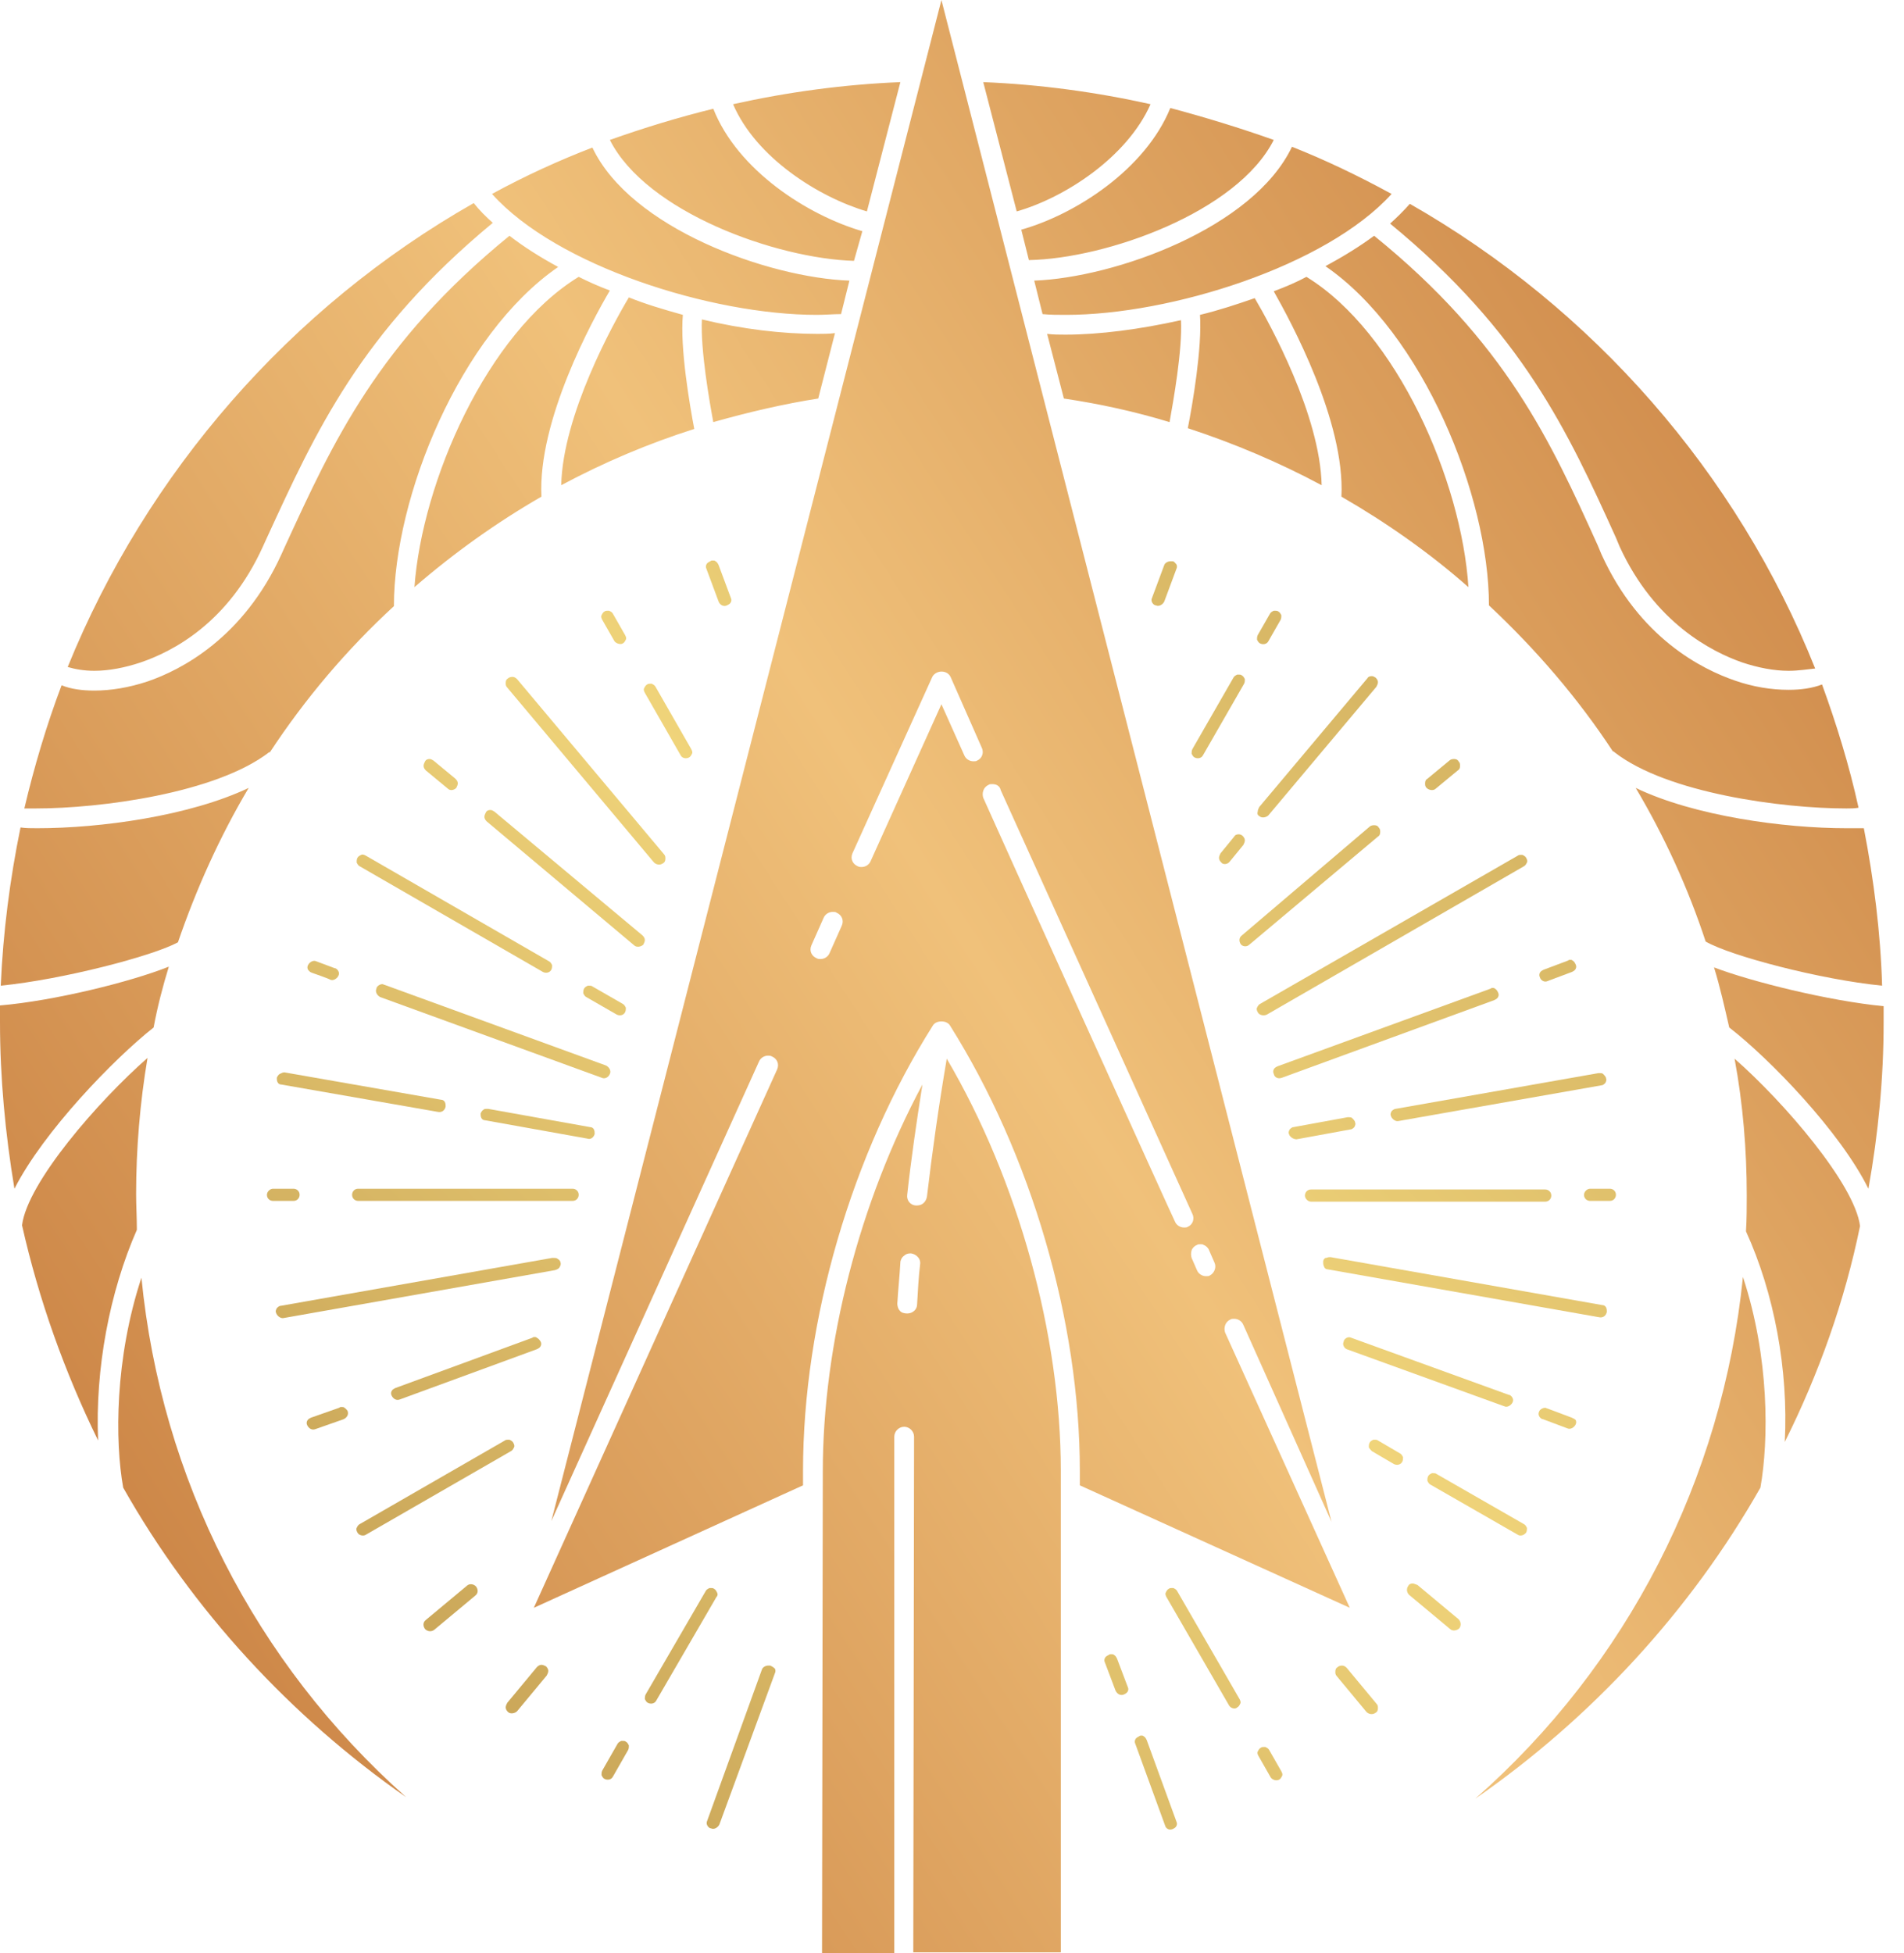 <svg width="78" height="80" viewBox="0 0 78 80" fill="none" xmlns="http://www.w3.org/2000/svg">
<g clip-path="url(#clip0_9_29)">
<path d="M33.676 80L33.707 60.28C33.707 55.047 35.203 49.252 37.788 44.424C37.539 46.013 37.321 47.508 37.165 48.941C37.134 49.159 37.29 49.377 37.539 49.377H37.57C37.788 49.377 37.944 49.221 37.975 49.003C38.193 47.165 38.442 45.389 38.785 43.364C41.713 48.349 43.458 54.673 43.458 60.249V79.969H37.414L37.446 58.847C37.446 58.629 37.259 58.442 37.041 58.442C36.822 58.442 36.636 58.629 36.636 58.847V80H33.676ZM37.29 51.34C37.196 51.34 37.103 51.371 37.041 51.433C36.947 51.495 36.885 51.62 36.885 51.713C36.854 52.274 36.791 52.835 36.76 53.396C36.76 53.489 36.791 53.614 36.854 53.676C36.916 53.77 37.041 53.801 37.165 53.801C37.383 53.801 37.57 53.645 37.57 53.427C37.601 52.866 37.632 52.305 37.695 51.776C37.726 51.558 37.539 51.371 37.321 51.34H37.29ZM60.436 73.676C66.667 68.193 70.561 60.592 71.402 52.305C72.492 55.608 72.461 59.003 72.118 60.935C69.252 65.981 65.203 70.374 60.436 73.676ZM16.636 73.614C11.9 70.311 7.882 65.95 5.047 60.935C4.704 59.034 4.704 55.639 5.794 52.337C6.604 60.561 10.436 68.1 16.636 73.614ZM31.838 43.801C31.931 43.583 31.838 43.364 31.62 43.271C31.558 43.24 31.526 43.24 31.464 43.24C31.308 43.24 31.153 43.333 31.09 43.489L22.586 62.305L38.567 0L54.548 62.337L50.935 54.268C50.872 54.112 50.717 54.019 50.561 54.019C50.498 54.019 50.436 54.019 50.405 54.05C50.187 54.143 50.125 54.392 50.187 54.579L55.296 65.857L44.237 60.841V60.249C44.237 54.112 42.243 47.29 38.91 41.994C38.847 41.9 38.723 41.838 38.567 41.838C38.411 41.838 38.287 41.9 38.224 41.994C34.891 47.259 32.897 54.081 32.897 60.249V60.841L21.869 65.857L31.838 43.801ZM49.19 50.966C49.128 50.966 49.065 50.966 49.034 50.997C48.941 51.028 48.847 51.121 48.816 51.215C48.785 51.308 48.785 51.433 48.816 51.526L49.034 52.025C49.097 52.181 49.252 52.274 49.408 52.274C49.47 52.274 49.533 52.274 49.564 52.243C49.751 52.15 49.844 51.9 49.751 51.713L49.533 51.215C49.502 51.121 49.408 51.028 49.315 50.997C49.283 50.966 49.221 50.966 49.19 50.966ZM40.654 32.118C40.592 32.118 40.53 32.118 40.498 32.15C40.28 32.243 40.218 32.492 40.28 32.679C40.592 33.396 48.1 50 48.131 50.031C48.193 50.187 48.349 50.28 48.505 50.28C48.567 50.28 48.629 50.28 48.66 50.249C48.879 50.156 48.941 49.907 48.847 49.72L40.997 32.368C40.966 32.212 40.841 32.118 40.654 32.118ZM34.112 37.352C33.956 37.352 33.801 37.446 33.738 37.601L33.24 38.723C33.146 38.941 33.24 39.159 33.458 39.252C33.52 39.283 33.551 39.283 33.614 39.283C33.77 39.283 33.925 39.19 33.987 39.034L34.486 37.913C34.579 37.695 34.486 37.477 34.268 37.383C34.237 37.352 34.175 37.352 34.112 37.352ZM38.567 27.508C38.411 27.508 38.255 27.601 38.193 27.726L34.922 34.953C34.829 35.171 34.922 35.389 35.14 35.483C35.203 35.514 35.234 35.514 35.296 35.514C35.452 35.514 35.608 35.421 35.67 35.265L38.567 28.847L39.502 30.935C39.564 31.09 39.72 31.184 39.875 31.184C39.938 31.184 40 31.184 40.031 31.153C40.249 31.059 40.312 30.81 40.218 30.623L38.941 27.726C38.879 27.601 38.754 27.508 38.567 27.508ZM73.115 59.065C73.271 56.106 72.679 52.959 71.526 50.436C71.558 49.938 71.558 49.439 71.558 48.972C71.558 47.103 71.402 45.203 71.059 43.364C73.084 45.14 75.981 48.505 76.199 50.218C75.576 53.271 74.517 56.262 73.115 59.065ZM4.019 59.003C2.648 56.199 1.589 53.24 0.903 50.187C1.121 48.442 4.019 45.109 6.044 43.333C5.732 45.171 5.576 47.072 5.576 48.91C5.576 49.377 5.607 49.875 5.607 50.374C4.486 52.928 3.894 56.075 4.019 59.003ZM0.592 48.692C0.218 46.449 0 44.143 0 41.869C0 41.745 0 41.62 0 41.526V41.433V41.402V41.371V41.184C2.212 40.997 5.358 40.218 6.916 39.595C6.667 40.405 6.449 41.246 6.293 42.087C4.673 43.364 1.776 46.355 0.592 48.692ZM76.542 48.692C75.389 46.355 72.492 43.364 70.841 42.087C70.654 41.277 70.467 40.436 70.218 39.626C71.776 40.218 74.922 40.997 77.165 41.215V41.402C77.165 41.558 77.165 41.713 77.165 41.9C77.165 44.143 76.947 46.449 76.542 48.692ZM0.031 40.374C0.125 38.193 0.405 36.013 0.841 33.894C1.059 33.925 1.277 33.925 1.526 33.925C4.112 33.925 7.757 33.427 10.187 32.274C9.003 34.268 8.037 36.417 7.29 38.598C6.262 39.159 2.555 40.125 0.031 40.374ZM77.103 40.374C74.579 40.125 70.903 39.159 69.875 38.567C69.159 36.386 68.193 34.268 67.009 32.274C69.408 33.427 73.084 33.925 75.639 33.925C75.888 33.925 76.106 33.925 76.355 33.925C76.76 36.013 77.04 38.193 77.103 40.374ZM75.639 33.115C73.022 33.115 68.287 32.492 66.137 30.81L66.106 30.779H66.075C64.642 28.598 62.928 26.604 60.997 24.797C60.997 20.311 58.287 13.645 54.299 10.903C55.047 10.498 55.701 10.094 56.293 9.657C61.682 14.019 63.52 18.069 65.452 22.336L65.608 22.71C67.165 26.137 69.72 27.414 71.09 27.882C71.807 28.131 72.555 28.256 73.271 28.256C73.769 28.256 74.237 28.193 74.642 28.037C75.234 29.657 75.763 31.371 76.137 33.084C75.981 33.115 75.826 33.115 75.639 33.115ZM1.464 33.115C1.308 33.115 1.153 33.115 0.997 33.115C1.402 31.402 1.9 29.72 2.523 28.069C2.897 28.224 3.364 28.287 3.863 28.287C4.548 28.287 5.296 28.162 6.044 27.913C7.414 27.445 9.969 26.137 11.527 22.71L11.682 22.368C13.645 18.1 15.483 14.05 20.872 9.657C21.433 10.094 22.118 10.53 22.866 10.935C18.847 13.707 16.137 20.343 16.137 24.829C14.206 26.604 12.492 28.629 11.059 30.81H11.028C8.847 32.492 4.112 33.115 1.464 33.115ZM73.271 27.477C72.679 27.477 72.025 27.352 71.371 27.134C70.125 26.698 67.788 25.514 66.355 22.399L66.199 22.025C64.237 17.695 62.368 13.614 56.947 9.159C57.227 8.91 57.508 8.629 57.757 8.349C65.234 12.617 71.153 19.346 74.361 27.383C74.05 27.414 73.676 27.477 73.271 27.477ZM3.863 27.477C3.458 27.477 3.084 27.414 2.773 27.321C6.012 19.346 11.9 12.586 19.408 8.318C19.626 8.598 19.907 8.879 20.187 9.128C14.766 13.614 12.928 17.695 10.935 22.025L10.779 22.368C9.346 25.545 7.04 26.698 5.763 27.134C5.109 27.352 4.455 27.477 3.863 27.477ZM16.978 24.05C17.29 19.751 19.938 13.645 23.707 11.34C24.081 11.527 24.486 11.713 24.984 11.9C24.268 13.115 22.025 17.227 22.181 20.343C20.343 21.402 18.598 22.648 16.978 24.05ZM60.156 24.05C58.567 22.648 56.791 21.402 54.953 20.343C55.109 17.259 52.866 13.146 52.181 11.931C52.679 11.745 53.115 11.558 53.52 11.34C57.227 13.614 59.875 19.689 60.156 24.05ZM54.143 19.875C52.399 18.941 50.561 18.162 48.66 17.539C48.847 16.604 49.252 14.237 49.159 12.897C49.938 12.71 50.685 12.461 51.402 12.212C52.025 13.271 54.081 17.009 54.143 19.875ZM22.991 19.875C23.053 17.009 25.109 13.271 25.763 12.181C26.449 12.461 27.196 12.679 27.975 12.897C27.851 14.237 28.256 16.604 28.442 17.57C26.573 18.162 24.735 18.941 22.991 19.875ZM29.221 17.29C29.065 16.449 28.692 14.33 28.754 13.084C30.436 13.489 32.056 13.676 33.489 13.676C33.707 13.676 33.956 13.676 34.206 13.645L33.52 16.324C32.118 16.542 30.654 16.885 29.221 17.29ZM47.913 17.29C46.48 16.854 45.047 16.542 43.583 16.324L42.897 13.676C43.146 13.707 43.396 13.707 43.645 13.707C45.047 13.707 46.698 13.489 48.38 13.115C48.442 14.33 48.069 16.417 47.913 17.29ZM33.458 12.897C29.159 12.897 22.804 10.903 20.156 7.944C21.526 7.196 22.897 6.573 24.268 6.044C25.826 9.346 31.464 11.371 34.797 11.495L34.455 12.866C34.143 12.866 33.801 12.897 33.458 12.897ZM43.676 12.897C43.333 12.897 43.022 12.897 42.71 12.866L42.368 11.495C45.67 11.371 51.34 9.346 52.928 6.012C54.268 6.542 55.639 7.196 57.009 7.944C54.33 10.903 47.944 12.897 43.676 12.897ZM41.838 9.408C44.05 8.785 46.916 6.947 47.944 4.424C49.346 4.798 50.779 5.234 52.181 5.732C50.685 8.692 45.327 10.592 42.15 10.654L41.838 9.408ZM34.984 10.685C31.807 10.592 26.48 8.692 24.984 5.732C26.386 5.234 27.819 4.798 29.221 4.455C30.218 6.978 33.084 8.816 35.327 9.47L34.984 10.685ZM40.28 3.364C42.586 3.458 44.891 3.769 47.134 4.268C46.168 6.449 43.614 8.1 41.651 8.66L40.28 3.364ZM35.514 8.66C33.52 8.069 30.966 6.449 30.031 4.268C32.274 3.769 34.579 3.458 36.885 3.364L35.514 8.66Z" fill="url(#paint0_linear_9_29)"/>
<path d="M14.673 48.692C14.517 48.692 14.424 48.816 14.424 48.941C14.424 49.097 14.548 49.19 14.673 49.19H23.458C23.614 49.19 23.707 49.066 23.707 48.941C23.707 48.785 23.583 48.692 23.458 48.692H14.673Z" fill="url(#paint1_linear_9_29)"/>
<path d="M10.935 48.941C10.935 49.097 11.059 49.19 11.184 49.19H12.025C12.181 49.19 12.274 49.066 12.274 48.941C12.274 48.785 12.149 48.692 12.025 48.692H11.184C11.059 48.692 10.935 48.816 10.935 48.941Z" fill="url(#paint2_linear_9_29)"/>
<path d="M22.928 51.9C22.959 51.838 22.991 51.776 22.959 51.713C22.959 51.651 22.897 51.589 22.835 51.558C22.804 51.526 22.741 51.526 22.679 51.526C22.648 51.526 22.648 51.526 22.617 51.526L11.495 53.489C11.433 53.489 11.371 53.551 11.34 53.583C11.308 53.645 11.277 53.707 11.308 53.77C11.34 53.894 11.495 54.019 11.62 53.988L22.741 52.025C22.835 51.994 22.897 51.963 22.928 51.9Z" fill="url(#paint3_linear_9_29)"/>
<path d="M21.994 54.797C21.963 54.766 21.931 54.766 21.9 54.766C21.869 54.766 21.838 54.766 21.807 54.797L16.199 56.854C16.137 56.885 16.075 56.916 16.044 56.978C16.012 57.041 16.012 57.103 16.044 57.165C16.106 57.29 16.23 57.383 16.386 57.321L21.994 55.265C22.056 55.234 22.118 55.203 22.149 55.14C22.181 55.078 22.181 55.016 22.149 54.953C22.087 54.86 22.056 54.829 21.994 54.797Z" fill="url(#paint4_linear_9_29)"/>
<path d="M14.112 57.664C14.081 57.632 14.05 57.632 13.988 57.632C13.956 57.632 13.925 57.632 13.894 57.664L12.741 58.069C12.679 58.1 12.617 58.131 12.586 58.193C12.555 58.255 12.555 58.318 12.586 58.38C12.648 58.505 12.773 58.598 12.928 58.536L14.081 58.131C14.206 58.069 14.299 57.944 14.237 57.788C14.206 57.757 14.174 57.695 14.112 57.664Z" fill="url(#paint5_linear_9_29)"/>
<path d="M21.059 59.283C21.09 59.221 21.059 59.159 21.028 59.096C20.997 59.034 20.934 59.003 20.872 58.972C20.841 58.972 20.841 58.972 20.81 58.972C20.779 58.972 20.716 58.972 20.685 59.003L14.735 62.43C14.673 62.461 14.642 62.523 14.611 62.586C14.579 62.648 14.611 62.71 14.642 62.773C14.704 62.897 14.891 62.928 14.984 62.866L20.934 59.439C20.997 59.408 21.028 59.346 21.059 59.283Z" fill="url(#paint6_linear_9_29)"/>
<path d="M19.283 64.891C19.221 64.891 19.159 64.922 19.128 64.953L17.445 66.355C17.321 66.449 17.321 66.604 17.414 66.729C17.508 66.823 17.663 66.854 17.788 66.76L19.47 65.358C19.595 65.265 19.595 65.109 19.502 64.984C19.439 64.922 19.377 64.891 19.283 64.891C19.315 64.891 19.283 64.891 19.283 64.891Z" fill="url(#paint7_linear_9_29)"/>
<path d="M21.184 70.093L22.399 68.629C22.43 68.567 22.461 68.505 22.461 68.442C22.461 68.38 22.43 68.318 22.368 68.255C22.305 68.224 22.243 68.193 22.181 68.193C22.118 68.193 22.056 68.224 21.994 68.287L20.779 69.751C20.748 69.813 20.717 69.875 20.717 69.938C20.717 70 20.748 70.062 20.81 70.125C20.904 70.218 21.09 70.187 21.184 70.093Z" fill="url(#paint8_linear_9_29)"/>
<path d="M29.377 65.234C29.346 65.171 29.315 65.109 29.252 65.078C29.221 65.047 29.159 65.047 29.128 65.047C29.097 65.047 29.097 65.047 29.066 65.047C29.003 65.078 28.941 65.109 28.91 65.171L26.449 69.408C26.418 69.47 26.418 69.533 26.418 69.595C26.449 69.657 26.48 69.72 26.542 69.751C26.667 69.813 26.823 69.782 26.885 69.657L29.346 65.421C29.408 65.358 29.408 65.296 29.377 65.234Z" fill="url(#paint9_linear_9_29)"/>
<path d="M25.639 71.34C25.608 71.308 25.545 71.308 25.514 71.308C25.483 71.308 25.483 71.308 25.452 71.308C25.389 71.34 25.327 71.371 25.296 71.433L24.673 72.523C24.642 72.586 24.642 72.648 24.642 72.71C24.673 72.772 24.704 72.835 24.766 72.866C24.891 72.928 25.047 72.897 25.109 72.772L25.732 71.682C25.763 71.62 25.763 71.558 25.763 71.495C25.732 71.433 25.701 71.371 25.639 71.34Z" fill="url(#paint10_linear_9_29)"/>
<path d="M31.558 68.224C31.526 68.224 31.495 68.224 31.464 68.224C31.371 68.224 31.246 68.287 31.215 68.38L28.972 74.579C28.941 74.642 28.941 74.704 28.972 74.766C29.003 74.829 29.065 74.891 29.128 74.891C29.252 74.953 29.408 74.86 29.47 74.735L31.745 68.536C31.776 68.474 31.776 68.411 31.745 68.349C31.682 68.287 31.62 68.255 31.558 68.224Z" fill="url(#paint11_linear_9_29)"/>
<path d="M29.782 24.797C29.844 24.766 29.907 24.735 29.938 24.673C29.969 24.611 29.969 24.548 29.938 24.486L29.439 23.146C29.408 23.084 29.377 23.022 29.315 22.991C29.284 22.959 29.252 22.959 29.19 22.959C29.159 22.959 29.128 22.959 29.097 22.991C29.034 23.022 28.972 23.053 28.941 23.115C28.91 23.177 28.91 23.24 28.941 23.302L29.439 24.642C29.502 24.797 29.657 24.86 29.782 24.797Z" fill="url(#paint12_linear_9_29)"/>
<path d="M25.514 26.355C25.576 26.324 25.607 26.262 25.639 26.199C25.67 26.137 25.639 26.075 25.607 26.012L25.109 25.14C25.078 25.078 25.015 25.047 24.953 25.016C24.922 25.016 24.922 25.016 24.891 25.016C24.86 25.016 24.797 25.016 24.766 25.047C24.704 25.078 24.673 25.14 24.642 25.203C24.61 25.265 24.642 25.327 24.673 25.39L25.171 26.262C25.234 26.355 25.421 26.418 25.514 26.355Z" fill="url(#paint13_linear_9_29)"/>
<path d="M28.224 31.028C28.287 30.997 28.318 30.935 28.349 30.872C28.38 30.81 28.349 30.748 28.318 30.685L26.854 28.131C26.823 28.069 26.76 28.037 26.698 28.006C26.667 28.006 26.667 28.006 26.636 28.006C26.604 28.006 26.542 28.006 26.511 28.037C26.449 28.069 26.418 28.131 26.386 28.193C26.355 28.255 26.386 28.318 26.418 28.38L27.882 30.935C27.944 31.059 28.1 31.09 28.224 31.028Z" fill="url(#paint14_linear_9_29)"/>
<path d="M20.997 27.726C20.904 27.726 20.841 27.757 20.81 27.788C20.748 27.819 20.717 27.882 20.717 27.975C20.717 28.037 20.717 28.1 20.779 28.162L26.791 35.327C26.885 35.42 27.041 35.452 27.165 35.358C27.227 35.327 27.259 35.265 27.259 35.171C27.259 35.109 27.259 35.047 27.196 34.984L21.184 27.819C21.122 27.757 21.059 27.726 20.997 27.726Z" fill="url(#paint15_linear_9_29)"/>
<path d="M18.692 32.274C18.723 32.212 18.754 32.15 18.754 32.087C18.754 32.025 18.723 31.963 18.66 31.9L17.757 31.153C17.695 31.122 17.664 31.09 17.601 31.09C17.508 31.09 17.445 31.122 17.414 31.184C17.383 31.246 17.352 31.308 17.352 31.371C17.352 31.433 17.383 31.495 17.445 31.558L18.349 32.305C18.442 32.399 18.598 32.368 18.692 32.274Z" fill="url(#paint16_linear_9_29)"/>
<path d="M20.093 33.178C20 33.178 19.938 33.209 19.907 33.271C19.875 33.333 19.844 33.396 19.844 33.458C19.844 33.52 19.875 33.583 19.938 33.645L25.981 38.723C26.075 38.816 26.262 38.785 26.355 38.692C26.386 38.629 26.417 38.567 26.417 38.505C26.417 38.442 26.386 38.38 26.324 38.318L20.249 33.24C20.187 33.209 20.156 33.178 20.093 33.178Z" fill="url(#paint17_linear_9_29)"/>
<path d="M14.797 35.016C14.735 35.047 14.673 35.078 14.642 35.14C14.611 35.203 14.611 35.265 14.611 35.327C14.642 35.389 14.673 35.452 14.735 35.483L22.243 39.813C22.368 39.875 22.523 39.844 22.586 39.72C22.617 39.657 22.617 39.595 22.617 39.533C22.586 39.47 22.555 39.408 22.492 39.377L14.984 35.047C14.922 35.016 14.86 34.984 14.797 35.016Z" fill="url(#paint18_linear_9_29)"/>
<path d="M25.607 41.464C25.639 41.402 25.639 41.34 25.639 41.277C25.607 41.215 25.576 41.153 25.514 41.121L24.268 40.405C24.237 40.374 24.174 40.374 24.143 40.374C24.112 40.374 24.112 40.374 24.081 40.374C24.019 40.405 23.956 40.436 23.925 40.498C23.894 40.561 23.894 40.623 23.894 40.685C23.925 40.748 23.956 40.81 24.019 40.841L25.265 41.558C25.389 41.62 25.545 41.589 25.607 41.464Z" fill="url(#paint19_linear_9_29)"/>
<path d="M12.773 39.844C12.773 39.844 13.489 40.093 13.52 40.125C13.645 40.187 13.801 40.093 13.863 39.969C13.894 39.907 13.894 39.844 13.863 39.782C13.832 39.72 13.77 39.657 13.707 39.657L12.96 39.377C12.835 39.315 12.679 39.408 12.617 39.533C12.586 39.595 12.586 39.657 12.617 39.72C12.648 39.751 12.679 39.813 12.773 39.844Z" fill="url(#paint20_linear_9_29)"/>
<path d="M24.985 43.987C25.047 43.863 24.953 43.707 24.829 43.645L15.763 40.343C15.732 40.343 15.701 40.312 15.67 40.312C15.639 40.312 15.607 40.312 15.545 40.343C15.483 40.374 15.421 40.436 15.421 40.498C15.358 40.623 15.452 40.779 15.576 40.841L24.642 44.143C24.766 44.206 24.922 44.143 24.985 43.987Z" fill="url(#paint21_linear_9_29)"/>
<path d="M11.464 43.988C11.402 44.019 11.371 44.081 11.34 44.143C11.34 44.206 11.34 44.268 11.371 44.33C11.402 44.393 11.464 44.424 11.527 44.424L17.944 45.545C18.1 45.576 18.224 45.483 18.256 45.327C18.256 45.265 18.256 45.203 18.224 45.14C18.193 45.078 18.131 45.047 18.069 45.047L11.651 43.925C11.589 43.925 11.527 43.956 11.464 43.988Z" fill="url(#paint22_linear_9_29)"/>
<path d="M24.361 46.449C24.361 46.386 24.361 46.324 24.33 46.262C24.299 46.199 24.237 46.168 24.174 46.168L20 45.42C19.969 45.42 19.969 45.42 19.938 45.42C19.875 45.42 19.844 45.42 19.813 45.452C19.751 45.483 19.72 45.545 19.689 45.607C19.689 45.67 19.689 45.732 19.72 45.794C19.751 45.857 19.813 45.888 19.875 45.888L24.05 46.636C24.206 46.698 24.33 46.573 24.361 46.449Z" fill="url(#paint23_linear_9_29)"/>
<path d="M53.707 49.221H63.302C63.458 49.221 63.551 49.097 63.551 48.972C63.551 48.816 63.427 48.723 63.302 48.723H53.707C53.551 48.723 53.458 48.847 53.458 48.972C53.458 49.097 53.583 49.221 53.707 49.221Z" fill="url(#paint24_linear_9_29)"/>
<path d="M64.891 48.941C64.891 49.097 65.016 49.19 65.14 49.19H65.95C66.106 49.19 66.199 49.066 66.199 48.941C66.199 48.785 66.075 48.692 65.95 48.692H65.14C65.016 48.692 64.891 48.816 64.891 48.941Z" fill="url(#paint25_linear_9_29)"/>
<path d="M54.392 51.994L65.514 53.956C65.67 53.988 65.794 53.894 65.826 53.738C65.826 53.676 65.826 53.614 65.794 53.551C65.763 53.489 65.701 53.458 65.639 53.458L54.517 51.495C54.486 51.495 54.486 51.495 54.455 51.495C54.392 51.495 54.361 51.526 54.299 51.526C54.237 51.558 54.206 51.62 54.206 51.682C54.206 51.745 54.206 51.807 54.237 51.869C54.268 51.963 54.33 51.994 54.392 51.994Z" fill="url(#paint26_linear_9_29)"/>
<path d="M55.171 55.265L61.62 57.601C61.745 57.664 61.9 57.57 61.963 57.446C61.994 57.383 61.994 57.321 61.963 57.259C61.931 57.196 61.869 57.134 61.807 57.134L55.358 54.797C55.296 54.766 55.234 54.766 55.171 54.797C55.109 54.829 55.047 54.891 55.047 54.953C55.016 55.016 55.016 55.078 55.047 55.14C55.078 55.203 55.109 55.234 55.171 55.265Z" fill="url(#paint27_linear_9_29)"/>
<path d="M64.392 58.069L63.396 57.695C63.364 57.695 63.333 57.664 63.302 57.664C63.209 57.664 63.084 57.726 63.053 57.819C63.022 57.882 63.022 57.944 63.053 58.006C63.084 58.069 63.146 58.131 63.209 58.131L64.206 58.505C64.33 58.567 64.486 58.474 64.548 58.349C64.579 58.287 64.579 58.224 64.548 58.162C64.517 58.131 64.455 58.1 64.392 58.069Z" fill="url(#paint28_linear_9_29)"/>
<path d="M56.199 59.439L57.103 59.969C57.227 60.031 57.383 60 57.446 59.875C57.477 59.813 57.477 59.751 57.477 59.688C57.446 59.626 57.414 59.564 57.352 59.533L56.449 59.003C56.417 58.972 56.355 58.972 56.324 58.972C56.293 58.972 56.293 58.972 56.262 58.972C56.199 59.003 56.137 59.034 56.106 59.096C56.075 59.159 56.075 59.221 56.075 59.283C56.106 59.346 56.168 59.408 56.199 59.439Z" fill="url(#paint29_linear_9_29)"/>
<path d="M62.523 62.773C62.554 62.71 62.554 62.648 62.554 62.586C62.523 62.523 62.492 62.461 62.43 62.43L58.847 60.374C58.816 60.343 58.754 60.343 58.723 60.343C58.692 60.343 58.692 60.343 58.66 60.343C58.598 60.374 58.536 60.405 58.505 60.467C58.474 60.53 58.474 60.592 58.474 60.654C58.505 60.717 58.536 60.779 58.598 60.81L62.181 62.866C62.274 62.928 62.43 62.897 62.523 62.773Z" fill="url(#paint30_linear_9_29)"/>
<path d="M57.882 64.86C57.788 64.86 57.726 64.891 57.695 64.953C57.601 65.078 57.632 65.234 57.726 65.327L59.408 66.729C59.502 66.823 59.688 66.791 59.782 66.698C59.875 66.573 59.844 66.418 59.751 66.324L58.069 64.922C57.975 64.891 57.913 64.86 57.882 64.86Z" fill="url(#paint31_linear_9_29)"/>
<path d="M54.984 68.224C54.891 68.224 54.829 68.255 54.798 68.287C54.735 68.318 54.704 68.38 54.704 68.474C54.704 68.536 54.704 68.598 54.766 68.66L55.981 70.125C56.075 70.218 56.231 70.249 56.355 70.156C56.417 70.125 56.449 70.062 56.449 69.969C56.449 69.907 56.449 69.844 56.386 69.782L55.171 68.318C55.109 68.255 55.047 68.224 54.984 68.224Z" fill="url(#paint32_linear_9_29)"/>
<path d="M50.685 69.938C50.748 69.907 50.779 69.844 50.81 69.782C50.841 69.72 50.81 69.657 50.779 69.595L48.224 65.171C48.193 65.109 48.131 65.078 48.069 65.047C48.037 65.047 48.037 65.047 48.006 65.047C47.975 65.047 47.913 65.047 47.882 65.078C47.819 65.109 47.788 65.171 47.757 65.234C47.726 65.296 47.757 65.358 47.788 65.421L50.343 69.844C50.405 69.969 50.592 70.031 50.685 69.938Z" fill="url(#paint33_linear_9_29)"/>
<path d="M52.399 72.897C52.461 72.866 52.492 72.804 52.523 72.741C52.554 72.679 52.523 72.617 52.492 72.555L51.994 71.682C51.963 71.62 51.9 71.589 51.838 71.558C51.807 71.558 51.807 71.558 51.776 71.558C51.745 71.558 51.682 71.558 51.651 71.589C51.589 71.62 51.558 71.682 51.526 71.745C51.495 71.807 51.526 71.869 51.558 71.931L52.056 72.804C52.118 72.897 52.274 72.96 52.399 72.897Z" fill="url(#paint34_linear_9_29)"/>
<path d="M45.763 67.944C45.732 67.882 45.701 67.819 45.639 67.788C45.608 67.757 45.576 67.757 45.514 67.757C45.483 67.757 45.452 67.757 45.421 67.788C45.358 67.819 45.296 67.85 45.265 67.913C45.234 67.975 45.234 68.037 45.265 68.1L45.701 69.252C45.763 69.377 45.888 69.47 46.044 69.408C46.106 69.377 46.168 69.346 46.199 69.283C46.231 69.221 46.231 69.159 46.199 69.097L45.763 67.944Z" fill="url(#paint35_linear_9_29)"/>
<path d="M48.037 74.922C48.1 74.891 48.162 74.86 48.193 74.797C48.224 74.735 48.224 74.673 48.193 74.611L46.978 71.277C46.947 71.215 46.916 71.153 46.854 71.121C46.822 71.09 46.791 71.09 46.76 71.09C46.729 71.09 46.698 71.09 46.667 71.121C46.604 71.153 46.542 71.184 46.511 71.246C46.48 71.308 46.48 71.371 46.511 71.433L47.726 74.766C47.757 74.891 47.882 74.984 48.037 74.922Z" fill="url(#paint36_linear_9_29)"/>
<path d="M48.037 22.991C48.006 22.991 47.975 22.991 47.944 22.991C47.85 22.991 47.726 23.053 47.695 23.146L47.196 24.486C47.165 24.548 47.165 24.61 47.196 24.673C47.227 24.735 47.29 24.797 47.352 24.797C47.477 24.86 47.632 24.766 47.695 24.642L48.193 23.302C48.224 23.24 48.224 23.177 48.193 23.115C48.131 23.053 48.1 22.991 48.037 22.991Z" fill="url(#paint37_linear_9_29)"/>
<path d="M51.62 26.355C51.745 26.418 51.9 26.386 51.963 26.262L52.461 25.39C52.492 25.327 52.492 25.265 52.492 25.203C52.461 25.14 52.43 25.078 52.368 25.047C52.337 25.016 52.274 25.016 52.243 25.016C52.212 25.016 52.212 25.016 52.181 25.016C52.118 25.047 52.056 25.078 52.025 25.14L51.526 26.012C51.495 26.075 51.495 26.137 51.495 26.199C51.526 26.262 51.558 26.324 51.62 26.355Z" fill="url(#paint38_linear_9_29)"/>
<path d="M50.997 27.819C50.966 27.757 50.934 27.695 50.872 27.664C50.841 27.632 50.779 27.632 50.748 27.632C50.717 27.632 50.717 27.632 50.685 27.632C50.623 27.664 50.561 27.695 50.53 27.757L48.847 30.685C48.816 30.748 48.816 30.81 48.816 30.872C48.847 30.935 48.879 30.997 48.941 31.028C49.065 31.09 49.221 31.059 49.283 30.935L50.966 28.006C50.997 27.944 50.997 27.882 50.997 27.819Z" fill="url(#paint39_linear_9_29)"/>
<path d="M51.589 33.427C51.682 33.52 51.869 33.489 51.963 33.396L56.386 28.131C56.417 28.069 56.449 28.006 56.449 27.944C56.449 27.882 56.417 27.819 56.355 27.757C56.293 27.726 56.262 27.695 56.199 27.695C56.106 27.695 56.044 27.726 56.013 27.788L51.589 33.053C51.558 33.115 51.526 33.178 51.526 33.24C51.495 33.333 51.526 33.396 51.589 33.427Z" fill="url(#paint40_linear_9_29)"/>
<path d="M50.374 35.296L50.935 34.611C50.966 34.548 50.997 34.486 50.997 34.424C50.997 34.361 50.966 34.299 50.904 34.237C50.872 34.206 50.81 34.174 50.748 34.174C50.654 34.174 50.592 34.206 50.561 34.268L50 34.953C49.969 35.016 49.938 35.078 49.938 35.14C49.938 35.203 49.969 35.265 50.031 35.327C50.093 35.42 50.28 35.42 50.374 35.296Z" fill="url(#paint41_linear_9_29)"/>
<path d="M58.816 32.305L59.72 31.558C59.782 31.526 59.813 31.464 59.813 31.371C59.813 31.308 59.813 31.246 59.751 31.184C59.72 31.122 59.657 31.09 59.564 31.09C59.471 31.09 59.408 31.122 59.377 31.153L58.474 31.9C58.411 31.931 58.38 31.994 58.38 32.087C58.38 32.15 58.38 32.212 58.442 32.274C58.536 32.368 58.723 32.399 58.816 32.305Z" fill="url(#paint42_linear_9_29)"/>
<path d="M51.184 38.692L56.449 34.268C56.511 34.237 56.542 34.175 56.542 34.081C56.542 34.019 56.542 33.956 56.48 33.894C56.449 33.832 56.386 33.801 56.293 33.801C56.199 33.801 56.137 33.832 56.106 33.863L50.872 38.318C50.748 38.411 50.748 38.567 50.841 38.692C50.935 38.785 51.09 38.785 51.184 38.692Z" fill="url(#paint43_linear_9_29)"/>
<path d="M51.9 41.558L62.43 35.483C62.492 35.452 62.523 35.389 62.554 35.327C62.586 35.265 62.554 35.203 62.523 35.14C62.492 35.078 62.43 35.047 62.368 35.016C62.336 35.016 62.336 35.016 62.305 35.016C62.274 35.016 62.212 35.016 62.181 35.047L51.62 41.121C51.558 41.153 51.526 41.215 51.495 41.277C51.464 41.34 51.495 41.402 51.526 41.464C51.589 41.589 51.776 41.62 51.9 41.558Z" fill="url(#paint44_linear_9_29)"/>
<path d="M63.396 40.187L64.393 39.813C64.455 39.782 64.517 39.751 64.548 39.688C64.579 39.626 64.579 39.564 64.548 39.502C64.517 39.439 64.486 39.377 64.424 39.346C64.393 39.315 64.361 39.315 64.33 39.315C64.299 39.315 64.268 39.315 64.237 39.346L63.24 39.72C63.178 39.751 63.115 39.782 63.084 39.844C63.053 39.907 63.053 39.969 63.084 40.031C63.115 40.156 63.271 40.249 63.396 40.187Z" fill="url(#paint45_linear_9_29)"/>
<path d="M52.523 44.143L61.215 40.966C61.277 40.935 61.34 40.903 61.371 40.841C61.402 40.779 61.402 40.717 61.371 40.654C61.34 40.592 61.308 40.53 61.246 40.498C61.215 40.467 61.184 40.467 61.153 40.467C61.121 40.467 61.09 40.467 61.059 40.498L52.337 43.676C52.274 43.707 52.212 43.738 52.181 43.801C52.15 43.863 52.15 43.925 52.181 43.987C52.212 44.143 52.368 44.206 52.523 44.143Z" fill="url(#paint46_linear_9_29)"/>
<path d="M57.009 45.514C56.978 45.576 56.947 45.639 56.978 45.701C57.009 45.826 57.165 45.95 57.29 45.919L65.608 44.455C65.67 44.455 65.732 44.393 65.763 44.361C65.794 44.299 65.826 44.237 65.794 44.175C65.794 44.112 65.732 44.05 65.67 43.988C65.639 43.956 65.576 43.956 65.545 43.956C65.514 43.956 65.514 43.956 65.483 43.956L57.165 45.421C57.134 45.421 57.072 45.452 57.009 45.514Z" fill="url(#paint47_linear_9_29)"/>
<path d="M53.115 46.667L55.327 46.262C55.389 46.262 55.452 46.199 55.483 46.168C55.514 46.106 55.545 46.044 55.514 45.981C55.514 45.919 55.452 45.857 55.389 45.794C55.358 45.763 55.296 45.763 55.265 45.763C55.234 45.763 55.234 45.763 55.203 45.763L52.991 46.168C52.928 46.168 52.866 46.23 52.835 46.262C52.804 46.324 52.773 46.386 52.804 46.449C52.835 46.573 52.991 46.667 53.115 46.667Z" fill="url(#paint48_linear_9_29)"/>
</g>
<defs>
<linearGradient id="paint0_linear_9_29" x1="1.133" y1="95.884" x2="107.798" y2="26.871" gradientUnits="userSpaceOnUse">
<stop stop-color="#BB692E"/>
<stop offset="0.5" stop-color="#F0C17A"/>
<stop offset="1" stop-color="#BB692E"/>
</linearGradient>
<linearGradient id="paint1_linear_9_29" x1="-18.587" y1="86.587" x2="83.534" y2="-15.534" gradientUnits="userSpaceOnUse">
<stop stop-color="#9F7233"/>
<stop offset="0.5" stop-color="#F0D47A"/>
<stop offset="1" stop-color="#9F7233"/>
</linearGradient>
<linearGradient id="paint2_linear_9_29" x1="-22.3" y1="82.873" x2="79.819" y2="-19.247" gradientUnits="userSpaceOnUse">
<stop stop-color="#9F7233"/>
<stop offset="0.5" stop-color="#F0D47A"/>
<stop offset="1" stop-color="#9F7233"/>
</linearGradient>
<linearGradient id="paint3_linear_9_29" x1="-17.64" y1="87.534" x2="84.481" y2="-14.587" gradientUnits="userSpaceOnUse">
<stop stop-color="#9F7233"/>
<stop offset="0.5" stop-color="#F0D47A"/>
<stop offset="1" stop-color="#9F7233"/>
</linearGradient>
<linearGradient id="paint4_linear_9_29" x1="-15.025" y1="90.15" x2="87.097" y2="-11.972" gradientUnits="userSpaceOnUse">
<stop stop-color="#9F7233"/>
<stop offset="0.5" stop-color="#F0D47A"/>
<stop offset="1" stop-color="#9F7233"/>
</linearGradient>
<linearGradient id="paint5_linear_9_29" x1="-16.825" y1="88.35" x2="85.298" y2="-13.773" gradientUnits="userSpaceOnUse">
<stop stop-color="#9F7233"/>
<stop offset="0.5" stop-color="#F0D47A"/>
<stop offset="1" stop-color="#9F7233"/>
</linearGradient>
<linearGradient id="paint6_linear_9_29" x1="-13.207" y1="91.968" x2="88.916" y2="-10.154" gradientUnits="userSpaceOnUse">
<stop stop-color="#9F7233"/>
<stop offset="0.5" stop-color="#F0D47A"/>
<stop offset="1" stop-color="#9F7233"/>
</linearGradient>
<linearGradient id="paint7_linear_9_29" x1="-10.443" y1="94.731" x2="91.679" y2="-7.391" gradientUnits="userSpaceOnUse">
<stop stop-color="#9F7233"/>
<stop offset="0.5" stop-color="#F0D47A"/>
<stop offset="1" stop-color="#9F7233"/>
</linearGradient>
<linearGradient id="paint8_linear_9_29" x1="-7.195" y1="97.98" x2="94.927" y2="-4.142" gradientUnits="userSpaceOnUse">
<stop stop-color="#9F7233"/>
<stop offset="0.5" stop-color="#F0D47A"/>
<stop offset="1" stop-color="#9F7233"/>
</linearGradient>
<linearGradient id="paint9_linear_9_29" x1="-4.92" y1="100.255" x2="97.202" y2="-1.867" gradientUnits="userSpaceOnUse">
<stop stop-color="#9F7233"/>
<stop offset="0.5" stop-color="#F0D47A"/>
<stop offset="1" stop-color="#9F7233"/>
</linearGradient>
<linearGradient id="paint10_linear_9_29" x1="-3.928" y1="101.247" x2="98.194" y2="-0.876" gradientUnits="userSpaceOnUse">
<stop stop-color="#9F7233"/>
<stop offset="0.5" stop-color="#F0D47A"/>
<stop offset="1" stop-color="#9F7233"/>
</linearGradient>
<linearGradient id="paint11_linear_9_29" x1="-1.628" y1="103.546" x2="100.493" y2="1.425" gradientUnits="userSpaceOnUse">
<stop stop-color="#9F7233"/>
<stop offset="0.5" stop-color="#F0D47A"/>
<stop offset="1" stop-color="#9F7233"/>
</linearGradient>
<linearGradient id="paint12_linear_9_29" x1="-25.913" y1="79.262" x2="76.21" y2="-22.86" gradientUnits="userSpaceOnUse">
<stop stop-color="#9F7233"/>
<stop offset="0.5" stop-color="#F0D47A"/>
<stop offset="1" stop-color="#9F7233"/>
</linearGradient>
<linearGradient id="paint13_linear_9_29" x1="-27.179" y1="77.999" x2="74.946" y2="-24.126" gradientUnits="userSpaceOnUse">
<stop stop-color="#9F7233"/>
<stop offset="0.5" stop-color="#F0D47A"/>
<stop offset="1" stop-color="#9F7233"/>
</linearGradient>
<linearGradient id="paint14_linear_9_29" x1="-24.14" y1="81.031" x2="77.978" y2="-21.088" gradientUnits="userSpaceOnUse">
<stop stop-color="#9F7233"/>
<stop offset="0.5" stop-color="#F0D47A"/>
<stop offset="1" stop-color="#9F7233"/>
</linearGradient>
<linearGradient id="paint15_linear_9_29" x1="-24.821" y1="80.358" x2="77.306" y2="-21.768" gradientUnits="userSpaceOnUse">
<stop stop-color="#9F7233"/>
<stop offset="0.5" stop-color="#F0D47A"/>
<stop offset="1" stop-color="#9F7233"/>
</linearGradient>
<linearGradient id="paint16_linear_9_29" x1="-27.703" y1="77.479" x2="74.428" y2="-24.651" gradientUnits="userSpaceOnUse">
<stop stop-color="#9F7233"/>
<stop offset="0.5" stop-color="#F0D47A"/>
<stop offset="1" stop-color="#9F7233"/>
</linearGradient>
<linearGradient id="paint17_linear_9_29" x1="-23.054" y1="82.123" x2="79.071" y2="-20.002" gradientUnits="userSpaceOnUse">
<stop stop-color="#9F7233"/>
<stop offset="0.5" stop-color="#F0D47A"/>
<stop offset="1" stop-color="#9F7233"/>
</linearGradient>
<linearGradient id="paint18_linear_9_29" x1="-24.57" y1="80.605" x2="77.552" y2="-21.517" gradientUnits="userSpaceOnUse">
<stop stop-color="#9F7233"/>
<stop offset="0.5" stop-color="#F0D47A"/>
<stop offset="1" stop-color="#9F7233"/>
</linearGradient>
<linearGradient id="paint19_linear_9_29" x1="-19.71" y1="85.457" x2="82.404" y2="-16.657" gradientUnits="userSpaceOnUse">
<stop stop-color="#9F7233"/>
<stop offset="0.5" stop-color="#F0D47A"/>
<stop offset="1" stop-color="#9F7233"/>
</linearGradient>
<linearGradient id="paint20_linear_9_29" x1="-26.122" y1="79.056" x2="76.004" y2="-23.07" gradientUnits="userSpaceOnUse">
<stop stop-color="#9F7233"/>
<stop offset="0.5" stop-color="#F0D47A"/>
<stop offset="1" stop-color="#9F7233"/>
</linearGradient>
<linearGradient id="paint21_linear_9_29" x1="-21.352" y1="83.823" x2="80.77" y2="-18.299" gradientUnits="userSpaceOnUse">
<stop stop-color="#9F7233"/>
<stop offset="0.5" stop-color="#F0D47A"/>
<stop offset="1" stop-color="#9F7233"/>
</linearGradient>
<linearGradient id="paint22_linear_9_29" x1="-22.789" y1="82.384" x2="79.33" y2="-19.736" gradientUnits="userSpaceOnUse">
<stop stop-color="#9F7233"/>
<stop offset="0.5" stop-color="#F0D47A"/>
<stop offset="1" stop-color="#9F7233"/>
</linearGradient>
<linearGradient id="paint23_linear_9_29" x1="-18.568" y1="86.606" x2="83.554" y2="-15.516" gradientUnits="userSpaceOnUse">
<stop stop-color="#9F7233"/>
<stop offset="0.5" stop-color="#F0D47A"/>
<stop offset="1" stop-color="#9F7233"/>
</linearGradient>
<linearGradient id="paint24_linear_9_29" x1="1.144" y1="106.318" x2="103.266" y2="4.197" gradientUnits="userSpaceOnUse">
<stop stop-color="#9F7233"/>
<stop offset="0.5" stop-color="#F0D47A"/>
<stop offset="1" stop-color="#9F7233"/>
</linearGradient>
<linearGradient id="paint25_linear_9_29" x1="4.664" y1="109.837" x2="106.784" y2="7.716" gradientUnits="userSpaceOnUse">
<stop stop-color="#9F7233"/>
<stop offset="0.5" stop-color="#F0D47A"/>
<stop offset="1" stop-color="#9F7233"/>
</linearGradient>
<linearGradient id="paint26_linear_9_29" x1="3.769" y1="108.943" x2="105.891" y2="6.822" gradientUnits="userSpaceOnUse">
<stop stop-color="#9F7233"/>
<stop offset="0.5" stop-color="#F0D47A"/>
<stop offset="1" stop-color="#9F7233"/>
</linearGradient>
<linearGradient id="paint27_linear_9_29" x1="4.76" y1="109.933" x2="106.88" y2="7.812" gradientUnits="userSpaceOnUse">
<stop stop-color="#9F7233"/>
<stop offset="0.5" stop-color="#F0D47A"/>
<stop offset="1" stop-color="#9F7233"/>
</linearGradient>
<linearGradient id="paint28_linear_9_29" x1="8.382" y1="113.558" x2="110.505" y2="11.435" gradientUnits="userSpaceOnUse">
<stop stop-color="#9F7233"/>
<stop offset="0.5" stop-color="#F0D47A"/>
<stop offset="1" stop-color="#9F7233"/>
</linearGradient>
<linearGradient id="paint29_linear_9_29" x1="5.54" y1="110.715" x2="107.663" y2="8.593" gradientUnits="userSpaceOnUse">
<stop stop-color="#9F7233"/>
<stop offset="0.5" stop-color="#F0D47A"/>
<stop offset="1" stop-color="#9F7233"/>
</linearGradient>
<linearGradient id="paint30_linear_9_29" x1="8.467" y1="113.637" x2="110.585" y2="11.519" gradientUnits="userSpaceOnUse">
<stop stop-color="#9F7233"/>
<stop offset="0.5" stop-color="#F0D47A"/>
<stop offset="1" stop-color="#9F7233"/>
</linearGradient>
<linearGradient id="paint31_linear_9_29" x1="9.684" y1="114.866" x2="111.814" y2="12.737" gradientUnits="userSpaceOnUse">
<stop stop-color="#9F7233"/>
<stop offset="0.5" stop-color="#F0D47A"/>
<stop offset="1" stop-color="#9F7233"/>
</linearGradient>
<linearGradient id="paint32_linear_9_29" x1="9.795" y1="114.969" x2="111.916" y2="12.848" gradientUnits="userSpaceOnUse">
<stop stop-color="#9F7233"/>
<stop offset="0.5" stop-color="#F0D47A"/>
<stop offset="1" stop-color="#9F7233"/>
</linearGradient>
<linearGradient id="paint33_linear_9_29" x1="5.816" y1="110.992" x2="107.939" y2="8.869" gradientUnits="userSpaceOnUse">
<stop stop-color="#9F7233"/>
<stop offset="0.5" stop-color="#F0D47A"/>
<stop offset="1" stop-color="#9F7233"/>
</linearGradient>
<linearGradient id="paint34_linear_9_29" x1="9.532" y1="114.7" x2="111.646" y2="12.586" gradientUnits="userSpaceOnUse">
<stop stop-color="#9F7233"/>
<stop offset="0.5" stop-color="#F0D47A"/>
<stop offset="1" stop-color="#9F7233"/>
</linearGradient>
<linearGradient id="paint35_linear_9_29" x1="4.586" y1="109.756" x2="106.702" y2="7.639" gradientUnits="userSpaceOnUse">
<stop stop-color="#9F7233"/>
<stop offset="0.5" stop-color="#F0D47A"/>
<stop offset="1" stop-color="#9F7233"/>
</linearGradient>
<linearGradient id="paint36_linear_9_29" x1="7.588" y1="112.765" x2="109.713" y2="10.64" gradientUnits="userSpaceOnUse">
<stop stop-color="#9F7233"/>
<stop offset="0.5" stop-color="#F0D47A"/>
<stop offset="1" stop-color="#9F7233"/>
</linearGradient>
<linearGradient id="paint37_linear_9_29" x1="-16.794" y1="88.384" x2="85.33" y2="-13.741" gradientUnits="userSpaceOnUse">
<stop stop-color="#9F7233"/>
<stop offset="0.5" stop-color="#F0D47A"/>
<stop offset="1" stop-color="#9F7233"/>
</linearGradient>
<linearGradient id="paint38_linear_9_29" x1="-13.742" y1="91.433" x2="88.38" y2="-10.689" gradientUnits="userSpaceOnUse">
<stop stop-color="#9F7233"/>
<stop offset="0.5" stop-color="#F0D47A"/>
<stop offset="1" stop-color="#9F7233"/>
</linearGradient>
<linearGradient id="paint39_linear_9_29" x1="-12.968" y1="92.207" x2="89.154" y2="-9.915" gradientUnits="userSpaceOnUse">
<stop stop-color="#9F7233"/>
<stop offset="0.5" stop-color="#F0D47A"/>
<stop offset="1" stop-color="#9F7233"/>
</linearGradient>
<linearGradient id="paint40_linear_9_29" x1="-10.3" y1="94.876" x2="91.823" y2="-7.247" gradientUnits="userSpaceOnUse">
<stop stop-color="#9F7233"/>
<stop offset="0.5" stop-color="#F0D47A"/>
<stop offset="1" stop-color="#9F7233"/>
</linearGradient>
<linearGradient id="paint41_linear_9_29" x1="-9.961" y1="95.211" x2="92.159" y2="-6.908" gradientUnits="userSpaceOnUse">
<stop stop-color="#9F7233"/>
<stop offset="0.5" stop-color="#F0D47A"/>
<stop offset="1" stop-color="#9F7233"/>
</linearGradient>
<linearGradient id="paint42_linear_9_29" x1="-7.172" y1="98.001" x2="94.948" y2="-4.12" gradientUnits="userSpaceOnUse">
<stop stop-color="#9F7233"/>
<stop offset="0.5" stop-color="#F0D47A"/>
<stop offset="1" stop-color="#9F7233"/>
</linearGradient>
<linearGradient id="paint43_linear_9_29" x1="-7.61" y1="97.565" x2="94.512" y2="-4.557" gradientUnits="userSpaceOnUse">
<stop stop-color="#9F7233"/>
<stop offset="0.5" stop-color="#F0D47A"/>
<stop offset="1" stop-color="#9F7233"/>
</linearGradient>
<linearGradient id="paint44_linear_9_29" x1="-4.925" y1="100.249" x2="97.195" y2="-1.872" gradientUnits="userSpaceOnUse">
<stop stop-color="#9F7233"/>
<stop offset="0.5" stop-color="#F0D47A"/>
<stop offset="1" stop-color="#9F7233"/>
</linearGradient>
<linearGradient id="paint45_linear_9_29" x1="-0.802" y1="104.374" x2="101.321" y2="2.252" gradientUnits="userSpaceOnUse">
<stop stop-color="#9F7233"/>
<stop offset="0.5" stop-color="#F0D47A"/>
<stop offset="1" stop-color="#9F7233"/>
</linearGradient>
<linearGradient id="paint46_linear_9_29" x1="-3.033" y1="102.129" x2="99.088" y2="0.008" gradientUnits="userSpaceOnUse">
<stop stop-color="#9F7233"/>
<stop offset="0.5" stop-color="#F0D47A"/>
<stop offset="1" stop-color="#9F7233"/>
</linearGradient>
<linearGradient id="paint47_linear_9_29" x1="0.572" y1="105.745" x2="102.693" y2="3.624" gradientUnits="userSpaceOnUse">
<stop stop-color="#9F7233"/>
<stop offset="0.5" stop-color="#F0D47A"/>
<stop offset="1" stop-color="#9F7233"/>
</linearGradient>
<linearGradient id="paint48_linear_9_29" x1="-2.403" y1="102.77" x2="99.718" y2="0.65" gradientUnits="userSpaceOnUse">
<stop stop-color="#9F7233"/>
<stop offset="0.5" stop-color="#F0D47A"/>
<stop offset="1" stop-color="#9F7233"/>
</linearGradient>
<clipPath id="clip0_9_29">
<rect width="77.165" height="80" fill="white"/>
</clipPath>
</defs>
</svg>
